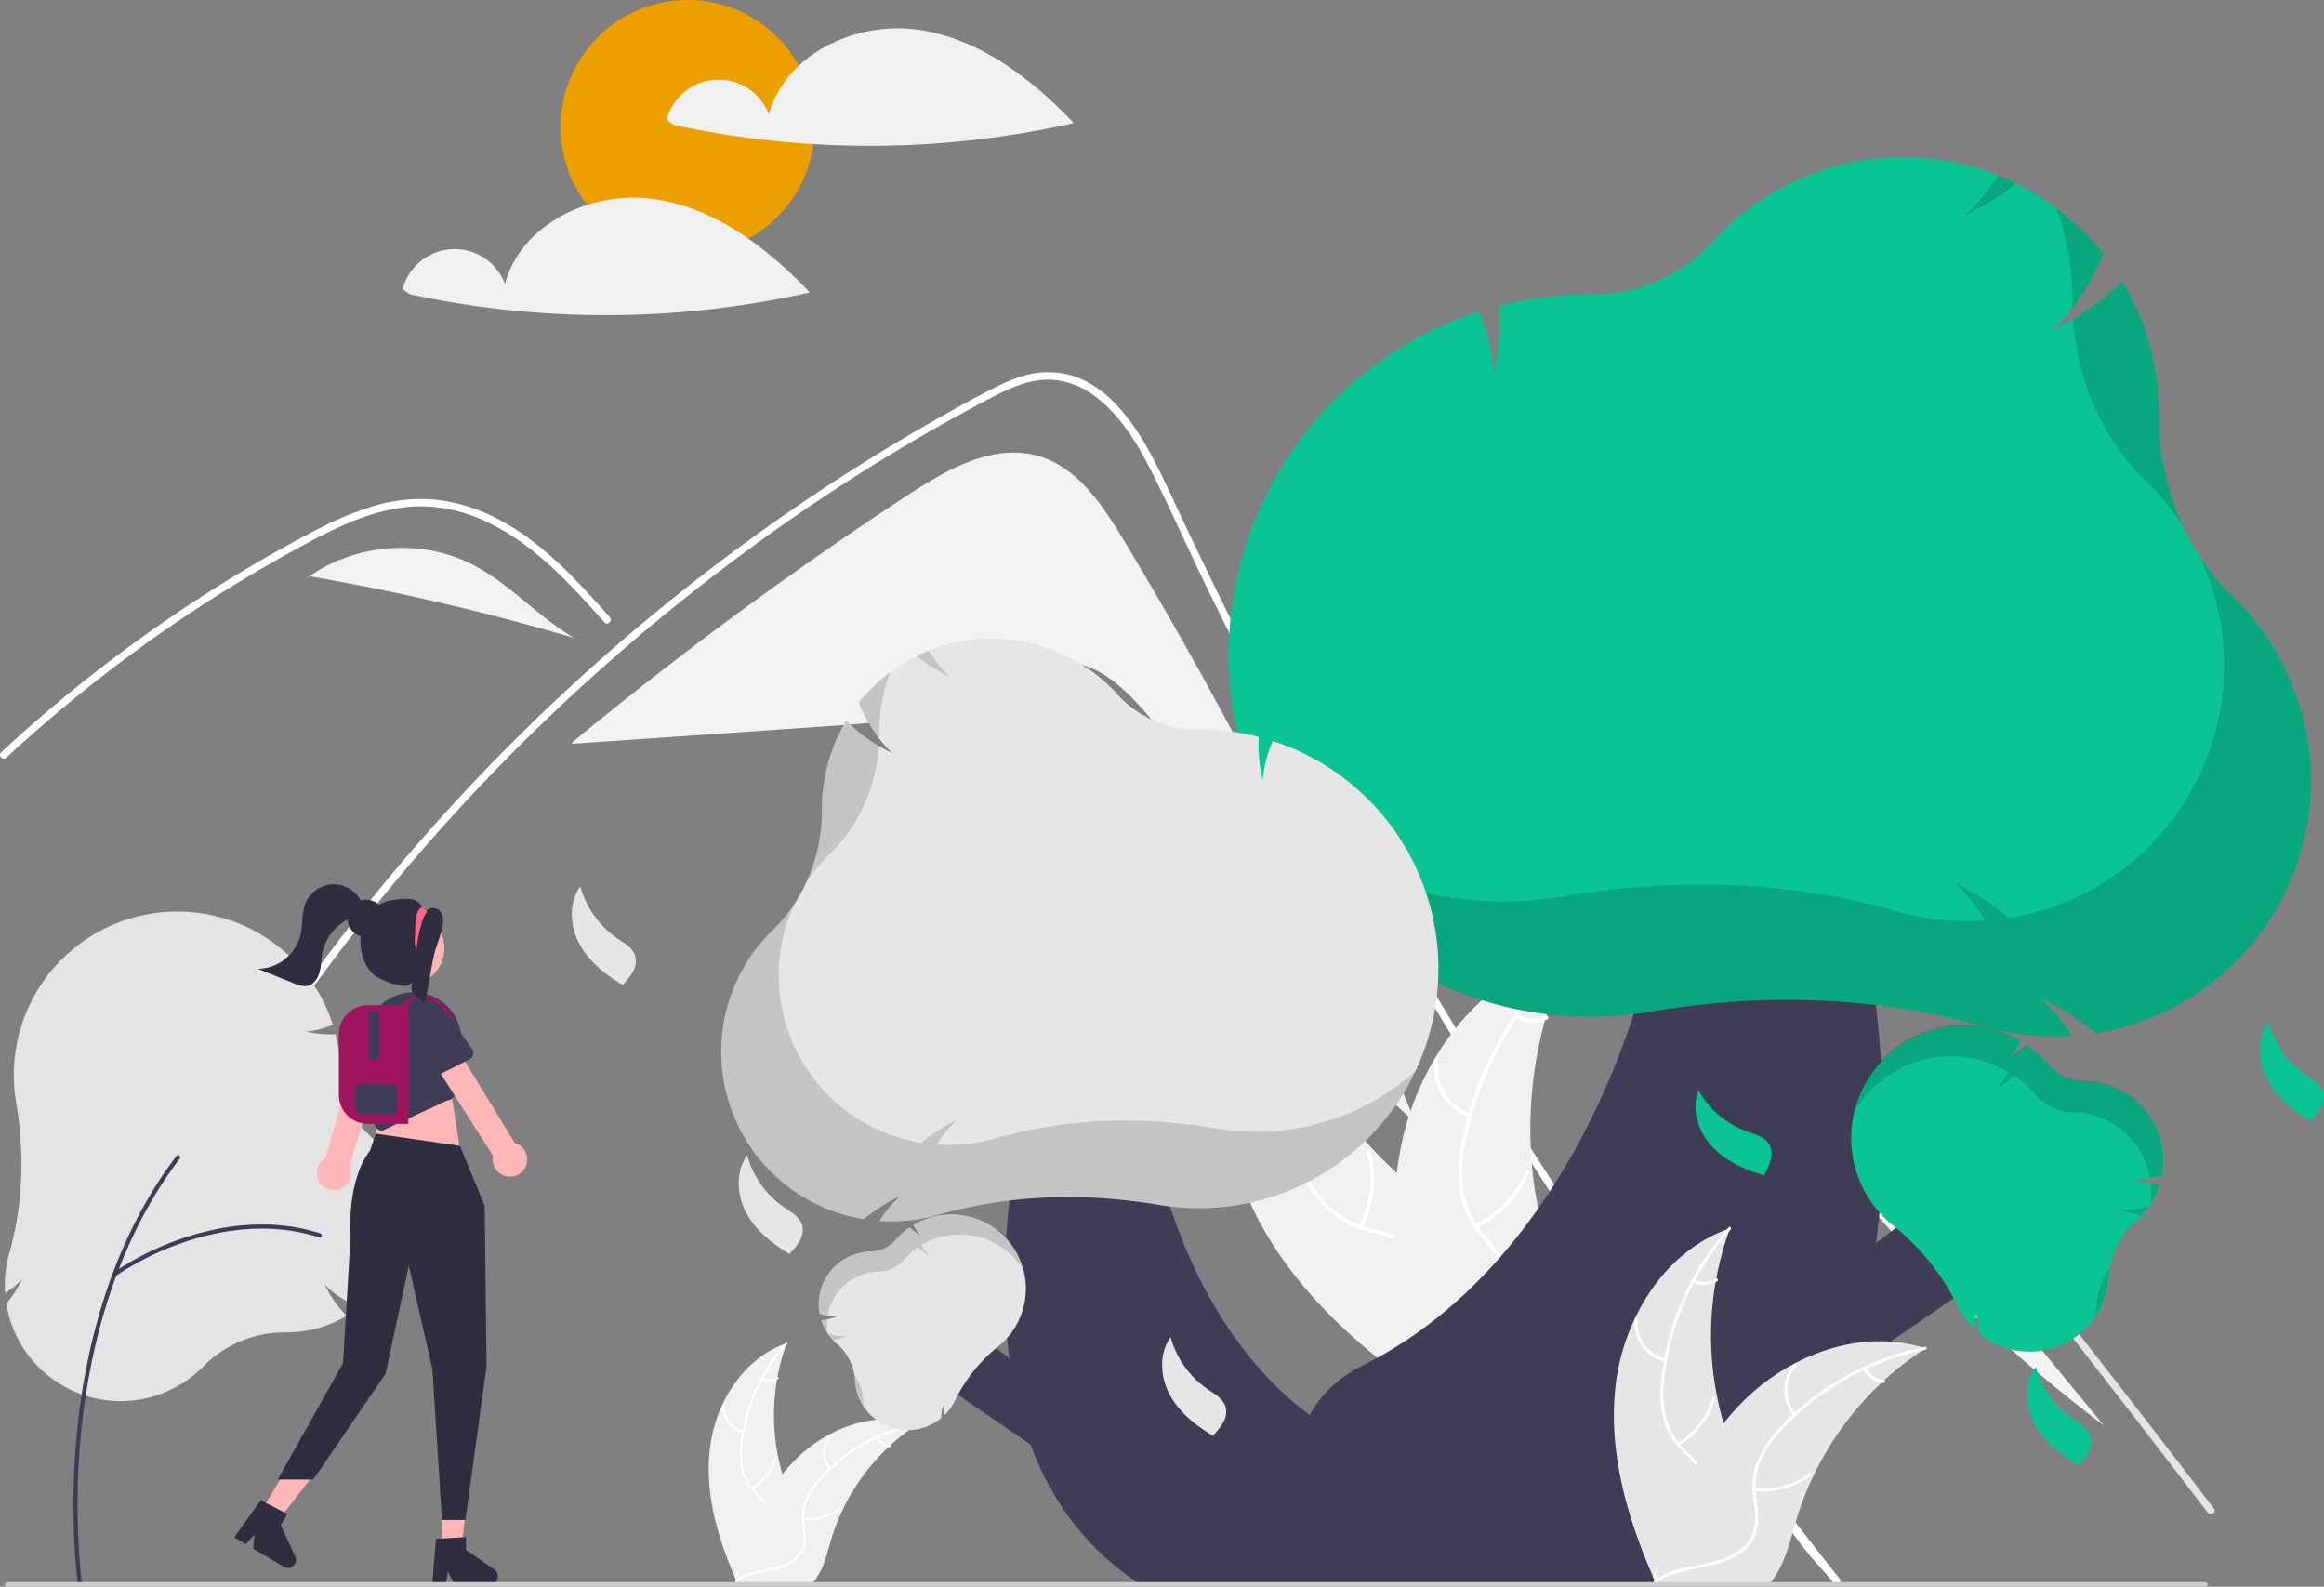 <svg width="479" height="327" fill="none" xmlns="http://www.w3.org/2000/svg"><rect width="100%" height="100%" fill="#808080" stroke="none"/><g clip-path="url(#clip0_320_72)"><path d="M141.712 52.352c14.46 0 26.182-11.72 26.182-26.176C167.894 11.719 156.172 0 141.712 0c-14.46 0-26.182 11.72-26.182 26.176 0 14.457 11.722 26.176 26.182 26.176z" fill="#ECA000"/><path d="M188.961 6.093c-12.689-1.715-27.176 5.142-30.465 17.514a11.082 11.082 0 00-10.943-7.163A11.09 11.09 0 00137.4 24.69l1.452 1.04a191.162 191.162 0 0082.479-.373c-8.827-9.274-19.681-17.549-32.37-19.263zm-54.418 34.901c-12.689-1.715-27.176 5.142-30.465 17.514a11.083 11.083 0 00-10.943-7.163 11.09 11.09 0 00-10.153 8.245l1.453 1.04a191.16 191.16 0 0082.478-.372c-8.826-9.274-19.681-17.55-32.37-19.264z" fill="#F0F0F0"/><path d="M231.409 110.995c-4.295-7.101-9.384-14.684-17.354-17.003-9.23-2.685-18.712 2.65-26.754 7.914a779.233 779.233 0 00-69.381 51.107l.024.275 51.773-3.569c12.469-.86 25.366-1.838 36.385-7.735 4.181-2.238 8.257-5.227 12.995-5.435 5.887-.259 11.02 3.851 15.053 8.146 23.861 25.402 30.765 64.248 57.534 86.565a849.135 849.135 0 00-60.275-120.265z" fill="#F2F2F2"/><path d="M378.076 326.451c-2.639-3.331-3.717-4.111-6.32-7.473a1143.703 1143.703 0 01-59.757-84.985 1133.168 1133.168 0 01-36.111-60.749 1125.084 1125.084 0 01-15.848-29.656 1133.833 1133.833 0 01-11.684-23.312 469.134 469.134 0 01-3.198-6.723c-2.48-5.287-4.914-10.599-7.527-15.814-2.977-5.943-6.601-12.174-12.069-16.167a16.47 16.47 0 00-8.579-3.3c-4.451-.288-8.558 1.55-12.418 3.556-28.246 14.726-54.69 33.188-78.608 54.195a409.2 409.2 0 00-63.864 70.875c-.565.806-1.9.036-1.33-.775a404.323 404.323 0 016.864-9.413 411.47 411.47 0 01105.057-97.97 406.12 406.12 0 0120.823-12.62c3.562-2.018 7.141-4.01 10.781-5.877 3.568-1.833 7.356-3.48 11.432-3.542 13.872-.215 21.054 15.49 25.988 26.058a931.59 931.59 0 004.707 9.947 1127.583 1127.583 0 0018.697 37.303 1130.387 1130.387 0 0012.229 22.686 1139.682 1139.682 0 0041.317 68.807c19.323 29.753 38.493 56.037 60.506 83.861.606.77-.477 1.868-1.088 1.088zm-253.49-198.183c-.806-.898-1.607-1.797-2.418-2.695-6.397-7.072-13.26-14.063-22.044-18.118a31.993 31.993 0 00-13.4-3.105c-4.794.016-9.481 1.273-13.912 3.034-2.094.836-4.143 1.786-6.16 2.797-2.306 1.16-4.57 2.397-6.823 3.644a299.959 299.959 0 00-36.352 23.687A300.111 300.111 0 001.33 156.127c-.73.673-1.818-.415-1.089-1.088.898-.836 1.807-1.668 2.716-2.489a296.746 296.746 0 017.824-6.826 301.12 301.12 0 0139.386-28.116A298.808 298.808 0 0163 110.35a110.66 110.66 0 013.974-2.027 63.314 63.314 0 019.446-3.844 33.61 33.61 0 0114.267-1.402 37.146 37.146 0 0113.163 4.553c8.624 4.819 15.314 12.272 21.823 19.545.658.739-.426 1.832-1.088 1.093z" fill="#fff"/><path d="M301.302 201.559l20.667-7.557 10.261-3.752c3.342-1.222 6.676-2.613 10.131-3.488 3.054-.774 6.158-.901 9.169.117a21.13 21.13 0 017.152 4.432 58 58 0 015.866 6.263c2.234 2.684 4.435 5.396 6.646 8.1a4038.734 4038.734 0 0154.031 67.519 4029.654 4029.654 0 0126.536 34.273c1.076 1.405 2.151 2.812 3.226 4.218.593.777 1.931.011 1.329-.777a4119.4 4119.4 0 00-26.731-34.62 4078.64 4078.64 0 00-61.629-76.983c-1.949-2.375-3.875-4.774-6.012-6.984-3.923-4.057-8.825-7.641-14.692-7.739-3.449-.057-6.788 1.037-9.993 2.197-3.455 1.249-6.901 2.522-10.352 3.784l-20.811 7.61-5.203 1.903c-.924.337-.525 1.826.409 1.484z" fill="#E4E4E4"/><path d="M97.404 116.355c-10.502-5.397-23.952-4.34-33.603 2.402a479.573 479.573 0 0154.528 12.724c-7.438-4.358-13.257-11.186-20.925-15.126z" fill="#F2F2F2"/><path d="M63.697 118.739l-2.022 1.643a30.18 30.18 0 012.126-1.625c-.035-.005-.07-.012-.104-.018zm294.207 82.896c-2.035-2.476-4.234-5.068-7.277-6.074l-2.841.112a322.195 322.195 0 0085.831 98.102l-75.713-92.14z" fill="#F2F2F2"/><path d="M146.337 298.339c1.159-9.312 6.931-18.488 15.814-21.518a43.23 43.23 0 00.002 29.684c1.365 3.691 3.268 7.655 1.984 11.375-.799 2.315-2.753 4.086-4.938 5.193-2.184 1.108-4.609 1.636-7.003 2.153l-.471.389c-3.801-8.58-6.546-17.964-5.388-27.276z" fill="#F0F0F0"/><path d="M162.239 276.997a36.953 36.953 0 00-9.189 20.798c-.202 1.66-.14 3.342.181 4.983a9.138 9.138 0 002.271 4.233c1.023 1.124 2.2 2.156 2.933 3.509a5.595 5.595 0 01.273 4.562c-.647 1.854-1.921 3.365-3.218 4.8-1.441 1.592-2.963 3.224-3.575 5.335-.074.256-.467.126-.393-.13 1.066-3.673 4.633-5.76 6.333-9.068.794-1.544 1.127-3.337.383-4.966-.65-1.425-1.863-2.49-2.909-3.619a9.744 9.744 0 01-2.375-4.057 14.721 14.721 0 01-.372-4.957 35.857 35.857 0 012.619-10.896 37.615 37.615 0 016.764-10.837c.177-.198.45.113.274.31z" fill="#fff"/><path d="M153.162 295.292a5.542 5.542 0 01-4.222-5.808c.021-.265.435-.245.414.021a5.135 5.135 0 003.937 5.394c.259.062.128.454-.129.393zm1.746 11.218a10.688 10.688 0 004.773-6.155c.075-.256.468-.126.393.13a11.114 11.114 0 01-4.98 6.394c-.229.136-.414-.234-.186-.369zm2.297-22.565a3.141 3.141 0 002.975-.151c.227-.139.412.231.186.369a3.52 3.52 0 01-3.291.174.21.21 0 01-.117-.104.22.22 0 01-.014-.157.207.207 0 01.261-.131z" fill="#fff"/><path d="M189.228 293.453c-.14.091-.279.182-.419.276a41.327 41.327 0 00-5.286 4.126 18.23 18.23 0 00-.384.353 43.57 43.57 0 00-9.465 12.953 42.195 42.195 0 00-2.318 5.997c-.856 2.837-1.558 5.982-3.251 8.304a7.28 7.28 0 01-.566.698h-15.302c-.035-.018-.07-.032-.105-.049l-.611.028.077-.328.045-.189c.011-.042.021-.084.028-.122.004-.014.007-.028.011-.038.007-.039.017-.074.024-.109.154-.624.312-1.249.475-1.874 0-.003 0-.003.003-.007a62.226 62.226 0 015.237-13.746c.07-.129.14-.261.217-.391a40.304 40.304 0 013.628-5.501 35.684 35.684 0 012.377-2.719 29.725 29.725 0 017.43-5.564c5.488-2.897 11.842-4.007 17.708-2.237.15.045.297.091.447.139z" fill="#F0F0F0"/><path d="M189.193 293.648a36.962 36.962 0 00-19.861 11.075 15.903 15.903 0 00-2.856 4.087 9.124 9.124 0 00-.737 4.747c.14 1.513.459 3.045.229 4.567a5.595 5.595 0 01-2.53 3.807c-1.632 1.091-3.56 1.53-5.459 1.895-2.11.404-4.307.791-6.067 2.108-.214.16-.449-.18-.236-.34 3.063-2.292 7.167-1.811 10.518-3.428 1.563-.755 2.909-1.986 3.296-3.735.339-1.53.011-3.11-.144-4.641a9.754 9.754 0 01.547-4.668 14.71 14.71 0 012.689-4.182 35.869 35.869 0 018.652-7.123 37.633 37.633 0 0111.928-4.582c.26-.051.29.361.031.413z" fill="#fff"/><path d="M170.928 302.791a5.543 5.543 0 01.127-7.178c.177-.199.494.066.318.265a5.13 5.13 0 00-.105 6.678c.17.205-.171.439-.34.235zm-5.361 10.008c2.673.289 5.358-.44 7.517-2.041.214-.159.45.181.236.34a11.123 11.123 0 01-7.827 2.108c-.265-.03-.19-.437.074-.407zm15.423-16.634c.241.46.592.854 1.022 1.146.431.291.927.471 1.444.524.265.026.19.432-.074.407a3.523 3.523 0 01-2.732-1.842.22.22 0 01-.031-.154.22.22 0 01.083-.134.207.207 0 01.288.053z" fill="#fff"/><path d="M257.597 247.74c-7.506-16.599-7.229-37.638 4.42-51.644a83.922 83.922 0 0030.046 49.172c5.998 4.734 13.161 9.376 14.799 16.838 1.02 4.643-.425 9.554-2.923 13.598-2.499 4.045-5.981 7.372-9.424 10.651l-.386 1.122c-14.98-10.369-29.026-23.139-36.532-39.737z" fill="#F0F0F0"/><path d="M262.341 196.298a71.719 71.719 0 005.827 43.75 30.905 30.905 0 005.343 8.071 17.73 17.73 0 008.046 4.717c2.833.827 5.827 1.344 8.41 2.846a10.846 10.846 0 015.07 7.281c.805 3.726.223 7.518-.474 11.207-.775 4.095-1.644 8.337-.522 12.454.136.499-.646.681-.782.183-1.953-7.163 1.844-14.228 1.314-21.43-.248-3.361-1.51-6.667-4.392-8.614-2.521-1.703-5.607-2.239-8.483-3.052a18.91 18.91 0 01-8.039-4.318 28.57 28.57 0 01-5.634-7.837 69.558 69.558 0 01-6.688-20.698 72.985 72.985 0 01.237-24.797c.092-.507.859-.267.767.237z" fill="#fff"/><path d="M265.819 235.789a10.77 10.77 0 01-7.419-.311 10.771 10.771 0 01-5.452-5.04c-.233-.461.472-.845.706-.384a9.971 9.971 0 0011.983 4.953c.491-.16.671.623.182.782zm14.246 16.816a20.737 20.737 0 001.679-15.024c-.134-.499.648-.681.782-.183a21.568 21.568 0 01-1.779 15.631c-.242.457-.923.031-.682-.424zM261.033 212.9a6.085 6.085 0 004.775-3.259c.237-.461.917-.034.683.423a6.827 6.827 0 01-5.275 3.618.413.413 0 01-.483-.3.406.406 0 01.3-.482z" fill="#fff"/><path d="M323.707 196.258c-.14.292-.279.583-.416.881a80.21 80.21 0 00-4.58 12.182c-.098.322-.192.649-.28.973a84.564 84.564 0 00-2.57 31.033 82.25 82.25 0 002.229 12.28c1.455 5.567 3.476 11.486 3.02 17.045-.042.58-.118 1.158-.231 1.729l-25.351 15.48c-.075.006-.147.018-.223.025l-.983.664c-.069-.204-.136-.417-.205-.621-.041-.118-.075-.24-.116-.358-.025-.08-.05-.16-.077-.231a.822.822 0 01-.022-.074c-.027-.071-.045-.139-.069-.204a261.745 261.745 0 01-1.11-3.586c-.004-.005-.004-.005-.002-.015-2.738-9.149-4.737-18.608-5.236-28.069-.015-.285-.033-.575-.037-.867a78.437 78.437 0 01.442-12.783 69.336 69.336 0 011.187-6.909 57.593 57.593 0 016.677-16.734c6.16-10.351 15.563-18.618 27.071-21.62.295-.077.584-.15.882-.221z" fill="#F0F0F0"/><path d="M323.846 196.615a71.73 71.73 0 00-21.694 38.439 30.865 30.865 0 00-.595 9.66 17.71 17.71 0 003.585 8.609c1.764 2.366 3.842 4.581 5 7.335a10.847 10.847 0 01-.337 8.865c-1.6 3.46-4.348 6.137-7.127 8.663-3.085 2.804-6.334 5.667-7.917 9.63-.192.48-.926.155-.734-.325 2.754-6.895 10.041-10.25 13.954-16.32 1.826-2.832 2.809-6.232 1.681-9.521-.987-2.877-3.129-5.163-4.935-7.543a18.9 18.9 0 01-3.819-8.287 28.575 28.575 0 01.221-9.648 69.593 69.593 0 017.125-20.553 73.018 73.018 0 0115.122-19.656c.379-.349.847.305.47.652z" fill="#fff"/><path d="M302.841 230.24a10.762 10.762 0 01-7.054-12.021c.091-.508.886-.391.794.119a9.966 9.966 0 006.585 11.167c.489.168.161.902-.325.735zm1.248 22.001a20.741 20.741 0 0010.388-10.985c.193-.48.927-.154.734.325a21.575 21.575 0 01-10.833 11.409c-.469.22-.755-.53-.289-.749zm8.715-43.158a6.087 6.087 0 005.775.272c.466-.225.753.525.29.749a6.837 6.837 0 01-6.39-.287.416.416 0 01-.205-.53.403.403 0 01.53-.204z" fill="#fff"/><path d="M372.462 266.96l28.515-21.644 13.898 13.896-46.453 31.781 4.04-24.033z" fill="#3F3D56"/><path d="M345.867 326.556h-97.543l3.421-11.082c21.204-7.674 9.294-24.169 29.463-34.251 49.333-24.66 68.432-98.25 61.208-127.34l32.328-1.367s44.647 126.759-28.877 174.04z" fill="#3F3D56"/><path d="M429.14 274.462a16.396 16.396 0 01-21.186.396l-.063-.052-.002-.081a15.727 15.727 0 00-.63-4.008c-.019.938-.156 1.87-.408 2.774l-.081.304-.219-.226a16.528 16.528 0 01-3.063-4.401 48.193 48.193 0 00-13.373-16.665 23.388 23.388 0 01-2.806-2.699 23.12 23.12 0 0113.318-38.032 23.133 23.133 0 0115.727 2.803l.145.084-.075.15a12.059 12.059 0 01-2.15 3.1 15.752 15.752 0 003.311-2.391l.105-.099.119.082a23.184 23.184 0 014.229 3.764l.135.154a10.334 10.334 0 007.646 3.528 16.388 16.388 0 0115.871 19.197l-.019.109-.105.031c-1.839.632-3.79.875-5.728.715a15.99 15.99 0 005.102 1.278l.227.018-.072.216a16.38 16.38 0 01-4.727 7.126l-.062.054-.066.058a16.093 16.093 0 00-5.561 11.169 16.515 16.515 0 01-5.539 11.544z" fill="#0AC494"/><path opacity=".15" d="M432.124 269.194a16.49 16.49 0 01-.184 1.762 16.563 16.563 0 002.663-8.207c.022-.447.069-.893.132-1.337a15.54 15.54 0 00-2.611 7.782zm5.158-19.919c1.302.564 2.673.952 4.078 1.153a16.42 16.42 0 001.494-1.823c-1.793.6-3.688.828-5.572.67zm6.009-5.381a16.453 16.453 0 01-.117 4.252 16.275 16.275 0 001.845-3.804l.073-.216-.228-.018a16.061 16.061 0 01-1.573-.214zm-1.517-15.555a16.429 16.429 0 00-12.031-5.561 10.334 10.334 0 01-7.646-3.528l-.135-.154a23.184 23.184 0 00-4.229-3.764l-.119-.082-.105.099a15.752 15.752 0 01-3.311 2.391c.875-.914 1.6-1.96 2.15-3.1l.075-.15-.145-.084a23.112 23.112 0 00-34.242 14.959 23.102 23.102 0 0114.103-10.889 23.113 23.113 0 0117.66 2.375l.144.085-.075.149a12.034 12.034 0 01-2.15 3.1 15.717 15.717 0 003.311-2.391l.105-.099.119.082a23.19 23.19 0 014.23 3.764l.135.154a10.311 10.311 0 007.646 3.528 16.396 16.396 0 0115.854 13.47 19.902 19.902 0 002.372-.578l.105-.031.019-.109a16.311 16.311 0 00-3.84-13.636z" fill="#000"/><path d="M476.285 160.86a52.768 52.768 0 01-12.506 34.105 52.793 52.793 0 01-31.589 17.948l-.261.042-.201-.168a50.593 50.593 0 00-11.033-7.001 36.147 36.147 0 015.843 6.885l.562.844-1.013.049a53.249 53.249 0 01-17.156-1.957c-21.537-6.126-44.665-7.173-68.74-3.113a75.47 75.47 0 01-12.493 1.042c-41.051 0-74.449-33.397-74.449-74.446a74.317 74.317 0 0114.059-43.6 74.345 74.345 0 0136.96-27.078l.512-.17.202.5a38.791 38.791 0 012.925 11.788c.987-4.29 1.41-8.69 1.258-13.088l-.016-.464.451-.114a74.806 74.806 0 0118.098-2.219l.66.003a33.25 33.25 0 0024.79-10.98 52.774 52.774 0 0140.655-17.23 52.79 52.79 0 0139.521 19.692l.223.275-.147.323c-3.084 6.795-6.443 11.745-10.453 15.365a51.44 51.44 0 0013.939-9.616l.527-.51.37.634a52.719 52.719 0 017.18 26.58l-.001.266-.001.283c0 14.286 5.526 27.827 15.186 37.192a53.16 53.16 0 0116.138 37.938z" fill="#0AC494"/><path opacity=".15" d="M411.759 36.16a37.261 37.261 0 01-6.65 8.156 51.321 51.321 0 0010.391-6.492 52.48 52.48 0 00-3.741-1.664zm30.551 62.984a52.906 52.906 0 017.589 9.244 53.95 53.95 0 01-4.938-22.658l.001-.283.001-.266a52.72 52.72 0 00-7.18-26.58l-.37-.635-.527.511a51.57 51.57 0 01-9.626 7.329c.899 12.847 6.263 24.82 15.05 33.338zm-15.184-37.74l-.001.266-.001.282c0 .518.01 1.035.024 1.55a54.948 54.948 0 006.252-10.774l.147-.323-.222-.275a53.223 53.223 0 00-9.549-9.232 52.844 52.844 0 013.35 18.505zm33.021 61.518a47.728 47.728 0 01-6.726-8.182 52.708 52.708 0 01-16.829 65.11 52.752 52.752 0 01-22.239 9.286l-.261.042-.202-.168a50.604 50.604 0 00-11.032-7.002 36.147 36.147 0 015.843 6.885l.562.845-1.013.049a53.204 53.204 0 01-17.156-1.957c-21.537-6.126-44.665-7.174-68.741-3.114a75.354 75.354 0 01-12.493 1.042 74.14 74.14 0 01-49.462-18.858 74.53 74.53 0 0027.474 31.062 74.558 74.558 0 0039.826 11.574 75.47 75.47 0 0012.493-1.042c24.075-4.06 47.203-3.013 68.74 3.113a53.243 53.243 0 0017.156 1.957l1.013-.049-.562-.844a36.147 36.147 0 00-5.843-6.885 50.593 50.593 0 0111.033 7.001l.201.168.261-.042a52.76 52.76 0 0026.018-12.279 52.735 52.735 0 0016.421-52.857 52.733 52.733 0 00-14.482-24.855z" fill="#000"/><path d="M211.754 147.507c-2.841-3.061-4.315-7.653-2.804-11.546a19.245 19.245 0 0010.114 8.498c1.648.592 3.543 1.078 4.443 2.581.521.971.648 2.105.356 3.168a12.738 12.738 0 01-1.272 3.001l-.002.272c-4.011-1.162-7.994-2.914-10.835-5.974zm141.112 88.769c-2.84-3.061-4.314-7.653-2.803-11.546a19.242 19.242 0 0010.114 8.498c1.648.592 3.543 1.078 4.443 2.581.52.971.648 2.105.356 3.168a12.78 12.78 0 01-1.272 3.001l-.002.272c-4.011-1.162-7.995-2.914-10.836-5.974zm66.54 57.293c-1.984-3.674-2.261-8.489.176-11.88a19.234 19.234 0 007.665 10.757c1.448.986 3.161 1.931 3.656 3.611.26 1.071.1 2.201-.449 3.156a12.72 12.72 0 01-1.982 2.588l-.07.263c-3.593-2.129-7.011-4.822-8.996-8.495zm47.963-70.936c-1.985-3.674-2.262-8.489.175-11.88a19.239 19.239 0 007.665 10.757c1.448.986 3.161 1.931 3.656 3.611a4.298 4.298 0 01-.448 3.156 12.792 12.792 0 01-1.982 2.588l-.071.263c-3.592-2.129-7.01-4.821-8.995-8.495z" fill="#0AC494"/><path d="M153.829 249.977c-1.984-3.674-2.262-8.489.175-11.88a19.24 19.24 0 007.666 10.757c1.447.986 3.16 1.931 3.656 3.611.26 1.071.1 2.201-.449 3.156a12.756 12.756 0 01-1.982 2.588l-.07.263c-3.593-2.129-7.011-4.822-8.996-8.495zm179.212 35.181c1.724-13.856 10.313-27.509 23.531-32.018a64.316 64.316 0 00.003 44.169c2.031 5.493 4.862 11.391 2.952 16.926-1.189 3.445-4.097 6.08-7.347 7.728-3.251 1.648-6.859 2.433-10.421 3.203l-.701.58c-5.656-12.767-9.741-26.732-8.017-40.588z" fill="#E6E6E6"/><path d="M356.703 253.402a54.989 54.989 0 00-13.673 30.947c-.3 2.47-.209 4.973.27 7.414a13.584 13.584 0 003.378 6.3c1.523 1.672 3.274 3.207 4.364 5.221a8.305 8.305 0 01.406 6.789c-.962 2.758-2.858 5.007-4.788 7.141-2.144 2.37-4.408 4.797-5.319 7.939-.11.381-.695.187-.585-.193 1.586-5.466 6.893-8.571 9.424-13.494 1.181-2.297 1.677-4.964.57-7.389-.968-2.121-2.773-3.705-4.33-5.385a14.49 14.49 0 01-3.533-6.037 21.859 21.859 0 01-.553-7.376 53.328 53.328 0 013.897-16.212 55.964 55.964 0 0110.065-16.127c.263-.294.669.169.407.462z" fill="#fff"/><path d="M343.196 280.625a8.252 8.252 0 01-6.281-8.642c.031-.395.646-.365.614.03a7.64 7.64 0 005.86 8.027c.385.092.19.676-.193.585zm2.598 16.691a15.896 15.896 0 007.103-9.157c.112-.381.696-.187.584.192a16.537 16.537 0 01-7.41 9.515c-.341.202-.616-.348-.277-.55zm3.419-33.576a4.671 4.671 0 004.426-.225c.339-.207.613.344.277.55a5.242 5.242 0 01-4.896.259.316.316 0 01-.175-.156.314.314 0 01-.021-.233.31.31 0 01.389-.195z" fill="#fff"/><path d="M396.862 277.889c-.208.135-.415.27-.623.41a61.556 61.556 0 00-7.866 6.14 28.34 28.34 0 00-.571.524 64.825 64.825 0 00-14.084 19.275 62.865 62.865 0 00-3.45 8.923c-1.273 4.223-2.317 8.902-4.836 12.356-.259.364-.54.711-.842 1.039h-22.77c-.052-.026-.104-.047-.156-.073l-.909.042c.036-.161.078-.327.114-.488.021-.094.047-.187.068-.281.015-.062.031-.124.041-.182l.016-.057c.01-.057.026-.109.036-.161.229-.929.464-1.859.707-2.789 0-.005 0-.005.005-.01 1.865-7.08 4.338-14.065 7.792-20.454.104-.192.208-.389.323-.582a60.08 60.08 0 015.397-8.185 53.125 53.125 0 013.538-4.046 44.184 44.184 0 0111.055-8.279c8.167-4.311 17.622-5.963 26.35-3.33.224.068.442.135.665.208z" fill="#E6E6E6"/><path d="M396.811 278.178a55.01 55.01 0 00-29.554 16.479 23.684 23.684 0 00-4.25 6.083 13.583 13.583 0 00-1.096 7.063c.209 2.252.683 4.532.34 6.795a8.304 8.304 0 01-3.763 5.665c-2.43 1.624-5.298 2.278-8.125 2.82-3.138.602-6.408 1.177-9.027 3.137-.318.238-.668-.268-.351-.506 4.558-3.41 10.665-2.694 15.651-5.101 2.326-1.124 4.328-2.955 4.905-5.558.503-2.276.017-4.627-.214-6.905-.3-2.347-.021-4.732.814-6.947a21.882 21.882 0 014-6.223 53.35 53.35 0 0112.875-10.598 55.974 55.974 0 0117.748-6.818c.387-.076.432.538.047.614z" fill="#fff"/><path d="M369.632 291.784a8.247 8.247 0 01.189-10.682c.263-.296.736.098.473.395a7.642 7.642 0 00-.156 9.936c.253.305-.255.654-.506.351zm-7.977 14.891a15.91 15.91 0 0011.186-3.037c.318-.236.668.27.35.506a16.547 16.547 0 01-11.646 3.136c-.394-.043-.282-.649.11-.605zm22.95-24.752a4.666 4.666 0 003.669 2.485c.395.039.282.645-.11.606a5.224 5.224 0 01-2.373-.865 5.22 5.22 0 01-1.692-1.875.316.316 0 01.077-.428.313.313 0 01.23-.05.315.315 0 01.199.127z" fill="#fff"/><path d="M217.462 287.058l-18.899-14.345-9.211 9.209 30.787 21.064-2.677-15.928z" fill="#3F3D56"/><path d="M235.088 326.556h64.648l-2.268-7.345c-14.052-5.086-6.159-16.018-19.526-22.7-32.696-16.344-45.354-65.117-40.567-84.397l-21.426-.906s-29.59 84.012 19.139 115.348z" fill="#3F3D56"/><path d="M176.226 284.379a10.664 10.664 0 00-3.729-7.441l-.041-.036a10.859 10.859 0 01-3.133-4.723l-.048-.143.151-.012a10.6 10.6 0 003.381-.847 9.32 9.32 0 01-3.796-.473l-.07-.021-.012-.072a10.847 10.847 0 012.328-8.784 10.873 10.873 0 018.191-3.94 6.841 6.841 0 005.067-2.338l.089-.102a15.369 15.369 0 012.804-2.495l.078-.054.07.065a10.372 10.372 0 002.194 1.585 7.967 7.967 0 01-1.424-2.054l-.05-.099.096-.056a15.327 15.327 0 0117.39 25.137 31.931 31.931 0 00-8.863 11.045 10.977 10.977 0 01-2.03 2.917l-.145.15-.054-.202a7.378 7.378 0 01-.27-1.838 10.388 10.388 0 00-.418 2.656l-.001.054-.042.035a10.862 10.862 0 01-15.839-2.298 10.85 10.85 0 01-1.874-5.616z" fill="#E6E6E6"/><path opacity=".15" d="M177.92 288.539c.019.391.06.781.122 1.168a10.974 10.974 0 01-1.765-5.44 9.733 9.733 0 00-.088-.886 10.297 10.297 0 011.731 5.158zm-3.419-13.202c-.863.374-1.772.63-2.702.764-.359-.378-.69-.782-.99-1.208a9.227 9.227 0 003.692.444zm-3.982-3.567c-.096.939-.07 1.886.077 2.819a10.861 10.861 0 01-1.223-2.521l-.048-.144.151-.012c.35-.03.698-.077 1.043-.142zm1.005-10.309c1-1.134 2.226-2.048 3.599-2.682a10.882 10.882 0 014.375-1.004 6.846 6.846 0 005.067-2.338l.09-.102a15.363 15.363 0 012.803-2.495l.079-.054.069.066a10.41 10.41 0 002.195 1.584 7.97 7.97 0 01-1.425-2.054l-.05-.099.096-.056a15.316 15.316 0 0113.871-.816 15.317 15.317 0 018.824 10.73 15.332 15.332 0 00-9.347-7.217 15.325 15.325 0 00-11.705 1.574l-.096.056.05.1a7.988 7.988 0 001.425 2.054 10.372 10.372 0 01-2.194-1.585l-.07-.065-.079.054a15.396 15.396 0 00-2.803 2.495l-.089.102a6.847 6.847 0 01-5.068 2.338 10.859 10.859 0 00-10.507 8.927 13.252 13.252 0 01-1.573-.382l-.07-.021-.012-.072a10.81 10.81 0 012.545-9.038z" fill="#000"/><path d="M159.347 191.594c6.402-6.206 10.065-15.181 10.065-24.649l-.001-.188v-.176a34.927 34.927 0 014.758-17.616l.245-.421.35.339a34.109 34.109 0 009.238 6.373c-2.657-2.399-4.884-5.68-6.928-10.184l-.097-.213.147-.183a34.979 34.979 0 0140.918-10.294 34.991 34.991 0 0112.221 8.662 22.032 22.032 0 0016.429 7.278l.438-.002a49.533 49.533 0 0111.994 1.471l.3.075-.011.307a33.518 33.518 0 00.833 8.675c.232-2.69.887-5.327 1.939-7.813l.134-.331.34.112a49.357 49.357 0 0126.657 21.246 49.337 49.337 0 01-10.196 63.155 49.365 49.365 0 01-31.99 11.782c-2.774 0-5.544-.231-8.28-.691-15.956-2.69-31.285-1.996-45.559 2.064a35.288 35.288 0 01-11.37 1.297l-.671-.032.372-.56a23.963 23.963 0 013.872-4.563 33.533 33.533 0 00-7.311 4.64l-.134.111-.173-.028a34.96 34.96 0 01-27.651-24.112 34.941 34.941 0 019.122-35.531z" fill="#E6E6E6"/><path opacity=".15" d="M191.417 134.092a24.704 24.704 0 004.407 5.405 34 34 0 01-6.886-4.303 34.729 34.729 0 012.479-1.102zm-20.248 41.744a35.04 35.04 0 00-5.03 6.126 35.744 35.744 0 003.273-15.017l-.001-.188v-.176a34.927 34.927 0 014.758-17.616l.245-.421.349.339a34.2 34.2 0 006.38 4.857c-.595 8.514-4.151 16.45-9.974 22.096zm10.064-25.014v.177l.001.187c0 .343-.007.686-.016 1.028a36.4 36.4 0 01-4.144-7.142l-.097-.213.147-.183a35.322 35.322 0 016.328-6.119 35.017 35.017 0 00-2.219 12.265zm-21.886 40.772a31.591 31.591 0 004.458-5.422 34.939 34.939 0 00-3.303 15.623 34.941 34.941 0 0029.196 33.684l.173.028.133-.112a33.563 33.563 0 017.312-4.64 23.963 23.963 0 00-3.872 4.563l-.373.56.672.032a35.25 35.25 0 0011.37-1.297c14.274-4.06 29.603-4.754 45.559-2.063a50.05 50.05 0 008.28.69 49.136 49.136 0 0032.782-12.498 49.409 49.409 0 01-52.884 27.566c-15.956-2.69-31.285-1.996-45.559 2.064a35.288 35.288 0 01-11.37 1.297l-.671-.032.372-.56a23.963 23.963 0 013.872-4.563 33.563 33.563 0 00-7.312 4.64l-.133.112-.173-.029a34.955 34.955 0 01-28.127-43.17 34.956 34.956 0 019.598-16.473z" fill="#000"/><path d="M24.88 288.762a23.888 23.888 0 01-23.56-19.949l-.02-.118.076-.091a22.888 22.888 0 003.17-4.992 16.375 16.375 0 01-3.117 2.644l-.382.254-.022-.458a24.173 24.173 0 01.885-7.762c2.773-9.744 3.248-20.207 1.41-31.1a34.072 34.072 0 01-.472-5.652 33.69 33.69 0 018.047-21.837 33.705 33.705 0 0157.641 11.237l.077.232-.226.091a17.57 17.57 0 01-5.336 1.324c1.942.446 3.933.638 5.924.569l.21-.008.052.205a33.823 33.823 0 011.004 8.187l-.001.299a15.036 15.036 0 004.97 11.215 23.873 23.873 0 01-1.115 36.274l-.124.101-.146-.067c-3.076-1.395-5.317-2.915-6.955-4.729a23.27 23.27 0 004.352 6.306l.232.239-.288.167a23.865 23.865 0 01-12.03 3.248h-.249a23.455 23.455 0 00-16.834 6.87 24.067 24.067 0 01-17.173 7.301z" fill="#E4E4E4"/><path d="M16.428 326.386a.43.43 0 01-.426-.37c-.019-.129-1.813-13.063-.201-30.254 1.487-15.875 6.265-38.742 20.578-57.522a.423.423 0 01.286-.166.433.433 0 01.4.689c-14.19 18.618-18.929 41.316-20.406 57.08-1.602 17.09.178 29.924.196 30.051a.432.432 0 01-.427.492z" fill="#3F3D56"/><path d="M23.583 263.073a.429.429 0 01-.41-.298.43.43 0 01.156-.482 59.412 59.412 0 0113.116-6.675c7.237-2.649 18.24-5.05 29.569-1.445a.423.423 0 01.253.212.427.427 0 01-.053.477.436.436 0 01-.294.151.431.431 0 01-.168-.019c-11.096-3.531-21.9-1.169-29.01 1.433a58.475 58.475 0 00-12.906 6.563.427.427 0 01-.253.083z" fill="#3F3D56"/><path d="M69.787 245.189a3.528 3.528 0 002.262-4.916l7.605-24.79-5.594-1.109-6.956 24.3a3.548 3.548 0 002.683 6.515z" fill="#FFB6B6"/><path d="M80.097 208.24a4.079 4.079 0 00-2.536-.154v.006a3.605 3.605 0 00-.816.302 3.81 3.81 0 00-.79.519 3.99 3.99 0 00-1.171 1.622l-3.707 6.456a1.464 1.464 0 00-.113 1.222 1.466 1.466 0 00.853.888l.8.313 3.805 1.494 1.401.554.945.369a1.465 1.465 0 001.227-.067 1.474 1.474 0 00.75-.975l1.673-7.231a4.107 4.107 0 00-2.32-5.318z" fill="#3F3D56"/><path d="M91.12 319.791h3.873l1.843-14.933H91.12v14.933z" fill="#FFB6B6"/><path d="M89.076 326.5h2.778l.495-2.622 1.27 2.622h7.366a1.656 1.656 0 00.941-3.018l-5.883-4.061v-2.651l-6.187.37-.78 9.36z" fill="#2F2E41"/><path d="M53.458 312.109l3.33 1.975 9.206-11.905-4.917-2.914-7.62 12.844z" fill="#FFB6B6"/><path d="M48.277 316.837l2.389 1.416 1.764-2.002-.246 2.903 6.336 3.756a1.656 1.656 0 002.349-2.116l-2.987-6.493 1.352-2.279-5.51-2.838-5.447 7.653z" fill="#2F2E41"/><path d="M92.849 224.306l1.882 11.995-17.879.235 2.353-11.524 13.644-.706z" fill="#FFB6B6"/><path d="M94.8 236.149l5.106 12.381.372 33.11-4.358 31.613h-4.822l-1.976-31.097-4.86-21.279-4.792 22.255-14.903 21.783h-7.323l13.463-24.004 1.559-26.148s-.972-11.093 3.999-17.639l1.21-3.494 17.325 2.519z" fill="#2F2E41"/><path d="M95.047 213.26a3.574 3.574 0 00-.046-.328 9.893 9.893 0 00-11.207-8.331 10.108 10.108 0 00-6.233 3.485v.006c-.082.097-.159.2-.236.302a9.902 9.902 0 00-2.033 6.221v.005c.016.777.125 1.549.324 2.3a37 37 0 01.806 3.988c.133.852.236 1.688.313 2.504.046.411.082.816.113 1.212v.005c.154 1.955.205 3.711.251 5.071.02.739.041 1.355.077 1.827a1.554 1.554 0 00.4.944.823.823 0 00.088.093c.228.204.503.349.8.42.104.021.209.031.314.031h.03l2.994-1.396 2.361-1.098 8.014-3.737a1.605 1.605 0 001.489-1.078v-.005c.01-.041.026-.082.036-.128.431-1.699 1.196-3.521 1.468-6.452.036-.42.067-.857.082-1.324v-.005a30.256 30.256 0 00-.205-4.532z" fill="#3F3D56"/><path d="M83.917 202.978a7.558 7.558 0 100-15.114 7.558 7.558 0 100 15.114z" fill="#FFB6B6"/><path d="M75.847 207.168a6.013 6.013 0 00-6.007 6.005v12.446a5.999 5.999 0 004.893 5.898h.005c.365.068.737.102 1.109.102h8.316v-24.451h-8.316z" fill="#A0145F"/><path d="M75.954 208.394v9.08a1.047 1.047 0 002.095 0v-9.08h-2.095zm4.616 15.018h-6.09a1.33 1.33 0 00-.934.389 1.322 1.322 0 00-.385.935v3.639a1.321 1.321 0 001.32 1.325h6.088a1.33 1.33 0 001.324-1.325v-3.639a1.322 1.322 0 00-1.324-1.324z" fill="#3F3D56"/><path d="M91.817 222.261a11.565 11.565 0 002.48-7.407c0-5.393-3.213-9.78-7.162-9.78-2.12 0-4.118 1.267-5.48 3.476l.594.366c1.233-1.998 3.014-3.143 4.886-3.143 3.564 0 6.463 4.073 6.463 9.081a10.86 10.86 0 01-2.314 6.955l.533.452z" fill="#A0145F"/><path d="M108.29 240.521a3.523 3.523 0 00-2.181-4.951l-13.518-22.13-4.54 3.451 13.582 21.319a3.55 3.55 0 006.657 2.311z" fill="#FFB6B6"/><path d="M97.285 216.139l-2.284-3.207-1.222-1.715-.796-1.119a4.1 4.1 0 00-3.6-2.239 4.104 4.104 0 00-3.726 5.945l2.372 7.057a1.478 1.478 0 001.465 1.002c.212-.009.42-.064.61-.16l.764-.39 1.207-.616 1.083-.549h.005l2.007-1.027.683-.344.904-.461a1.492 1.492 0 00.76-.968 1.481 1.481 0 00-.232-1.209z" fill="#3F3D56"/><path d="M454.508 327H1.468a.478.478 0 01-.474-.472.475.475 0 01.474-.472h453.04c.125 0 .245.05.334.138a.476.476 0 010 .668.476.476 0 01-.334.138z" fill="#CCC"/><path d="M241.103 287.444c-1.984-3.673-2.262-8.488.175-11.879a19.24 19.24 0 007.666 10.757c1.447.986 3.16 1.931 3.656 3.611a4.3 4.3 0 01-.449 3.156 12.784 12.784 0 01-1.982 2.588l-.07.262c-3.593-2.128-7.011-4.821-8.996-8.495zm-121.67-92.899c-1.985-3.673-2.262-8.488.175-11.879a19.239 19.239 0 007.665 10.757c1.448.985 3.161 1.931 3.656 3.61a4.3 4.3 0 01-.448 3.157 12.786 12.786 0 01-1.982 2.587l-.071.263c-3.592-2.128-7.01-4.821-8.995-8.495z" fill="#E6E6E6"/><path d="M79.307 189.255v.005a3.792 3.792 0 01-.173 1.144v.003a3.85 3.85 0 01-2.376 2.474 3.512 3.512 0 01-.8.194 3.968 3.968 0 01-.895.016 3.762 3.762 0 01-.894-.204 1.495 1.495 0 01-.197-.075 3.847 3.847 0 01-2.113-2.182 3.85 3.85 0 01.124-3.034l.003-.003c.189-.395.445-.755.757-1.062a3.839 3.839 0 014.54-.655 3.862 3.862 0 011.926 2.516c.065.283.098.572.098.863z" fill="#2F2E41"/><path d="M74.863 186.92a6.282 6.282 0 00-5.687-4.661 6.294 6.294 0 00-6.22 3.923c-.827 2.052-.523 4.379-1.019 6.535a9.231 9.231 0 01-8.764 6.948l7.494 3.019c.8.409 1.697.591 2.594.525 1.304-.221 2.211-1.466 2.578-2.736.368-1.27.338-2.619.57-3.921a10.004 10.004 0 015.815-7.309c.843-.361 1.781-.633 2.378-1.33.596-.696.563-2.011-.302-2.318m12.707 1.356c-1.016-2.221-3.698-1.769-6.123-1.476a7.54 7.54 0 00-5.647 4.189 10.296 10.296 0 00-.559 7.148 7.83 7.83 0 002.473 4.168c1.28 1.03 7.302 3.465 7.803 1.368-.627 2.736.634 2.308 2.5 4.405.966-2.903 1.42-8.371 2.386-11.274l.436-1.31c.307-.921.614-1.844.835-2.789.279-1.187.386-2.548-.352-3.519-.737-.971-2.595-1.009-2.968.152" fill="#2F2E41"/><path d="M85.79 196.193l-.323-2.057c.22-2.558-.138-6.626 1.54-7.185l1.027 1.026c-.65.217-1.885 4.041-2.244 8.216z" fill="#FF6584"/></g><defs><clipPath id="clip0_320_72"><path fill="#fff" d="M0 0h479v327H0z"/></clipPath></defs></svg>